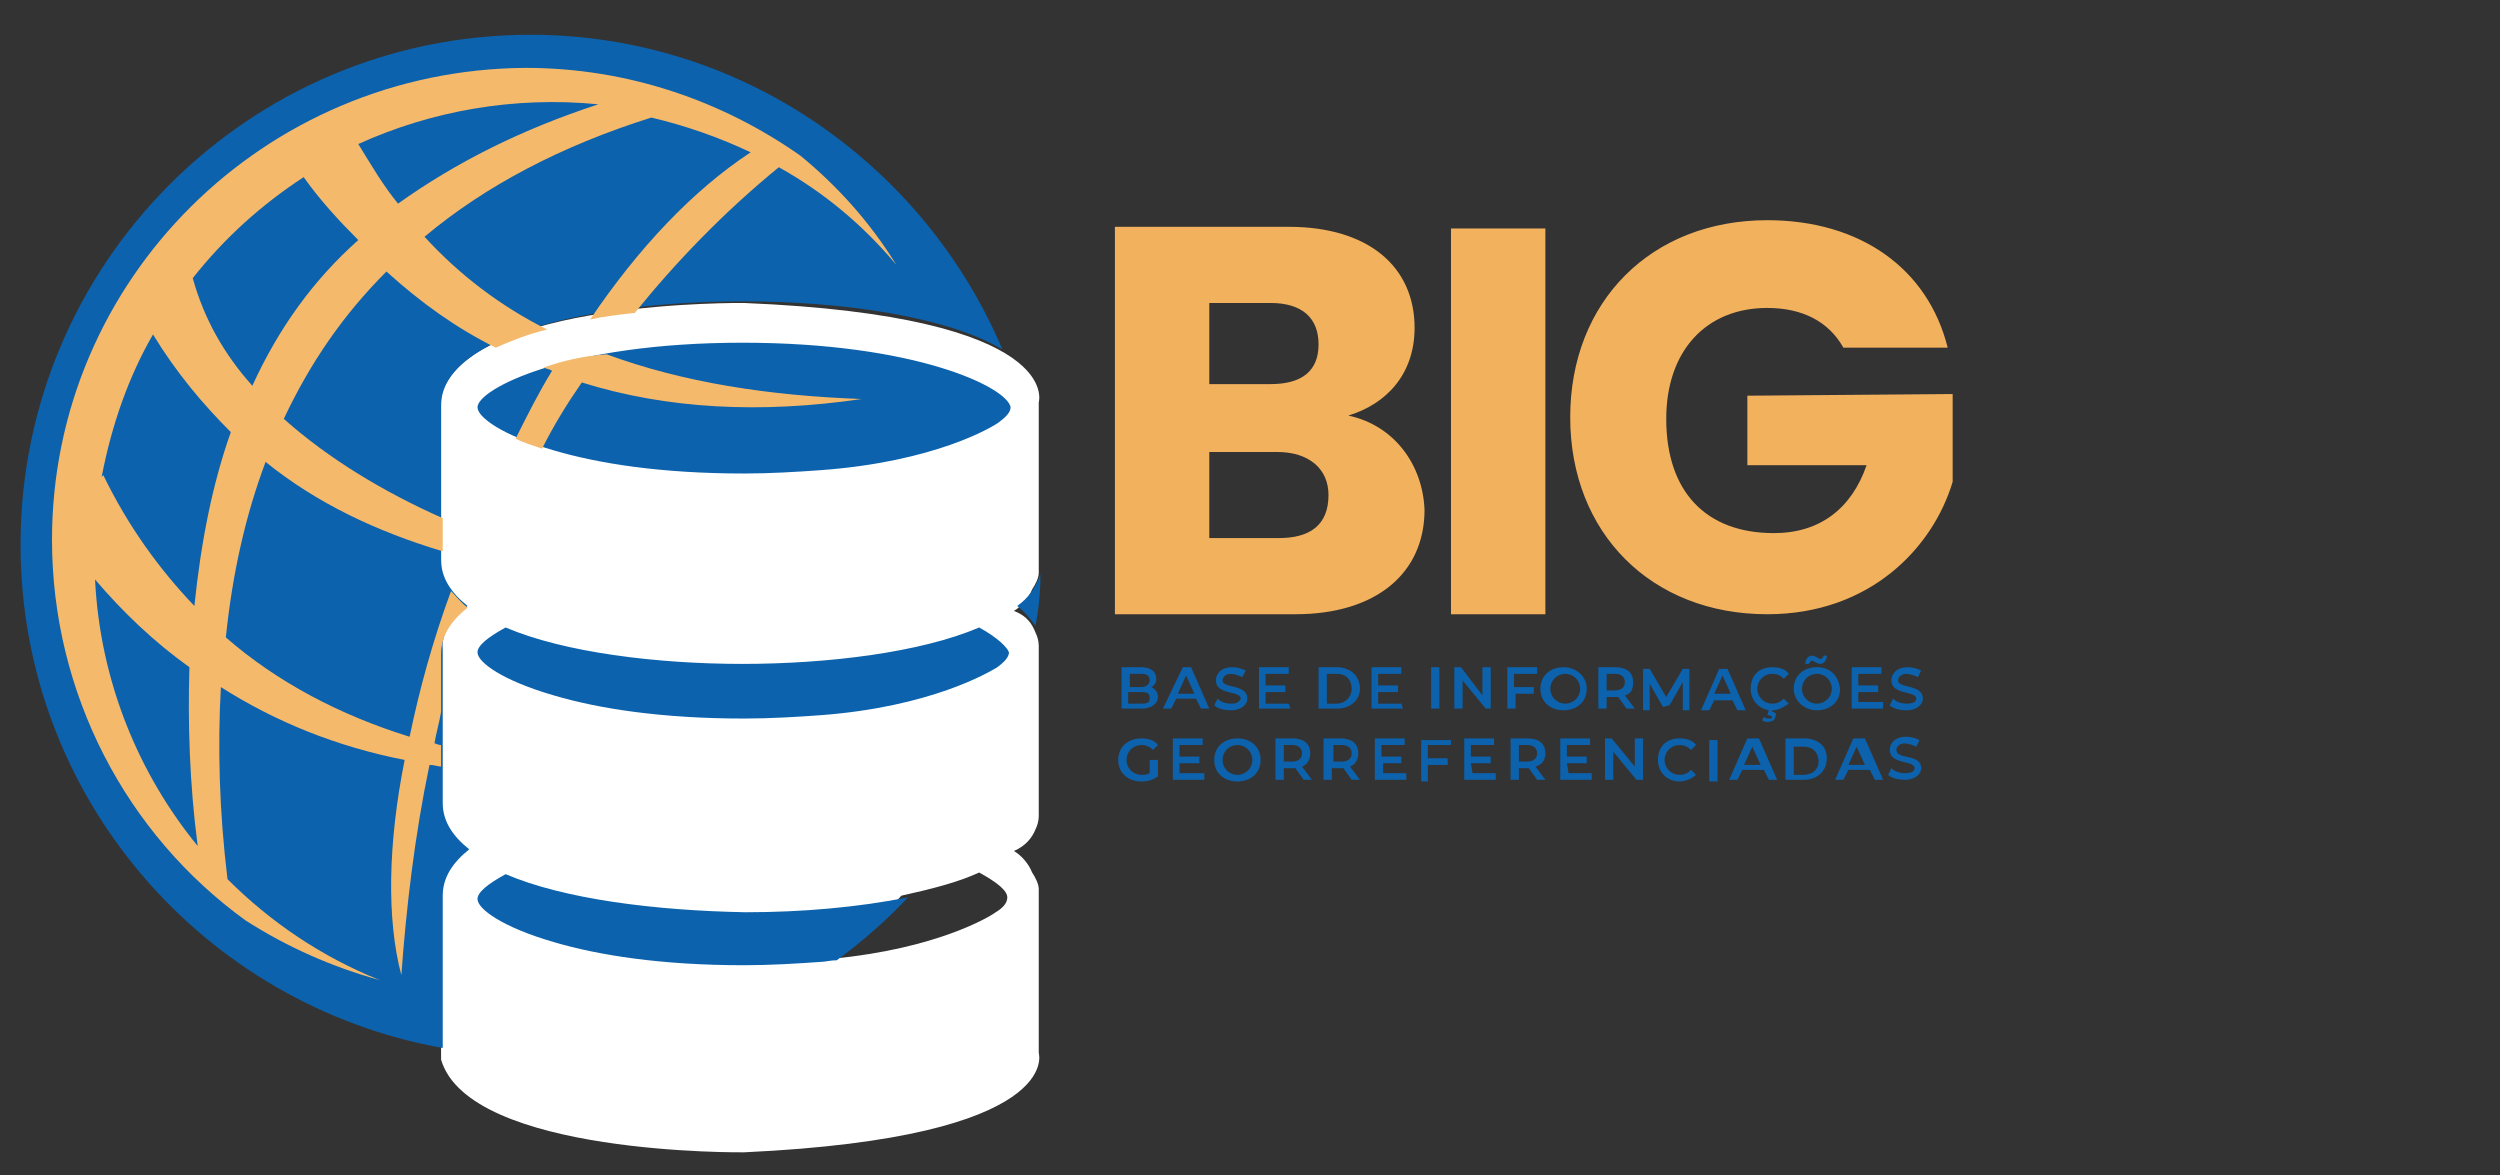 <?xml version="1.0" encoding="UTF-8"?> <svg xmlns="http://www.w3.org/2000/svg" width="151" height="71" viewBox="0 0 151 71" fill="none"><rect x="0" y="0" width="151" height="71" fill="#333333" stroke="none"/><g clip-path="url(#clip0_67_978)"><path d="M62.741 63.5V53.7C62.741 53.4 62.541 53 62.341 52.7C62.141 52.2 61.741 51.7 61.241 51.4C61.941 51.1 62.341 50.6 62.541 50.1C62.641 49.9 62.741 49.6 62.741 49.3V49.2C62.741 49.1 62.741 49.1 62.741 49.1V39.2C62.741 39.2 62.741 39.2 62.741 39.1V39C62.741 38.7 62.641 38.4 62.541 38.2C62.341 37.7 62.041 37.2 61.241 36.9C61.741 36.6 62.141 36.1 62.341 35.6C62.541 35.3 62.741 34.9 62.741 34.6V24.7V24.3C62.741 24.3 64.341 19.1 44.941 18.3C44.941 18.3 28.241 18.1 26.641 23.9V24.7V34.2V34.4C26.641 34.4 26.641 34.6 26.841 35C27.241 36.1 28.041 36.6 28.141 36.7C28.041 36.8 27.941 36.8 27.841 36.9C26.441 38 26.541 38.8 26.541 38.8V39.2V48.7V49.1C26.541 49.1 26.441 50 27.841 51C27.941 51.1 28.041 51.2 28.141 51.2C27.941 51.3 27.141 51.8 26.841 52.9C26.641 53.3 26.641 53.5 26.641 53.5V53.7V63.2V64C28.341 69.8 44.941 69.6 44.941 69.6C64.341 68.7 62.741 63.6 62.741 63.6V63.5ZM60.141 55.1C59.741 55.4 56.541 57.3 50.341 57.9C52.141 56.7 54.441 54.1 54.441 54.1C56.241 53.7 57.841 53.3 59.141 52.7C60.241 53.3 60.841 53.8 60.841 54.2C60.841 54.5 60.641 54.8 60.141 55.1Z" fill="white"></path><path d="M28.241 36.6C27.241 35.8 26.641 34.9 26.641 33.8V24.5C26.641 20.2 36.041 18.2 44.841 18.2C50.841 18.2 57.141 19.1 60.541 21.1C55.841 10 44.841 2.1 32.041 2.1C15.041 2.1 1.241 15.9 1.241 32.9C1.241 48.1 12.241 60.7 26.741 63.3V54.1C26.741 53 27.341 52.1 28.341 51.3C27.341 50.5 26.741 49.6 26.741 48.5V39.2C26.641 38.3 27.241 37.4 28.241 36.6ZM30.541 52.8C29.441 53.4 28.841 53.9 28.841 54.3C28.841 54.9 30.341 56 33.441 56.9C36.141 57.7 39.941 58.3 44.941 58.3C46.541 58.3 48.141 58.2 49.541 58.1C49.841 58.1 50.141 58 50.541 58C52.041 56.9 53.541 55.6 54.841 54.2C51.841 54.8 48.441 55.1 45.041 55.1C39.541 55 34.041 54.3 30.541 52.8ZM44.841 20.7C34.241 20.7 28.841 23.5 28.841 24.6C28.841 25.2 30.341 26.3 33.441 27.2C36.141 28 39.941 28.6 44.941 28.6C46.541 28.6 48.141 28.5 49.541 28.4C56.441 27.9 59.941 25.8 60.341 25.5C60.741 25.2 61.041 24.9 61.041 24.6C60.841 23.4 55.341 20.7 44.841 20.7ZM61.441 36.6C61.941 37 62.241 37.4 62.541 37.8C62.741 36.8 62.841 35.8 62.841 34.7C62.541 35.5 62.141 36.1 61.441 36.6ZM59.141 37.9C55.641 39.4 50.041 40.1 44.841 40.1C39.641 40.1 34.041 39.4 30.541 37.9C29.441 38.5 28.841 39 28.841 39.4C28.841 40 30.341 41.1 33.441 42C36.141 42.8 39.941 43.4 44.941 43.4C46.541 43.4 48.141 43.3 49.541 43.2C56.241 42.7 59.741 40.6 60.241 40.3C60.641 40 60.941 39.7 60.941 39.4C60.841 39.1 60.241 38.5 59.141 37.9Z" fill="#0C62AC"></path><path d="M81.441 25.1C83.741 24.4 85.441 22.6 85.441 19.8C85.441 16.1 82.641 13.7 77.841 13.7H67.341V37.1H78.241C83.141 37.1 86.041 34.6 86.041 30.8C85.941 28.1 84.241 25.7 81.441 25.1ZM73.041 18.3H76.741C78.641 18.3 79.641 19.2 79.641 20.8C79.641 22.4 78.641 23.2 76.741 23.2H73.041V18.3ZM77.241 32.5H73.041V27.3H77.141C79.041 27.3 80.241 28.3 80.241 29.9C80.241 31.7 79.141 32.5 77.241 32.5ZM87.641 37.1H93.341V13.8H87.641V37.1ZM105.541 23.9V28.1H112.741C111.841 30.7 109.941 32.2 107.141 32.2C103.041 32.2 100.641 29.7 100.641 25.3C100.641 21.2 103.041 18.6 106.741 18.6C108.841 18.6 110.441 19.4 111.341 21H117.641C116.441 16.2 112.341 13.3 106.741 13.3C99.741 13.3 94.841 18.2 94.841 25.2C94.841 32.2 99.741 37.1 106.741 37.1C112.941 37.1 116.741 33.1 117.941 29.1V23.8L105.541 23.9Z" fill="#F2B15D"></path><path d="M69.541 41.5C69.741 41.4 69.841 41.2 69.841 41C69.841 40.6 69.541 40.3 68.941 40.3H67.741V42.8H68.941C69.541 42.8 69.941 42.5 69.941 42.1C69.941 41.8 69.741 41.6 69.541 41.5ZM68.241 40.7H68.941C69.241 40.7 69.441 40.8 69.441 41.1C69.441 41.3 69.241 41.5 68.941 41.5H68.241V40.7ZM68.941 42.5H68.141V41.8H68.941C69.341 41.8 69.441 41.9 69.441 42.2C69.441 42.4 69.341 42.5 68.941 42.5ZM71.441 40.3L70.241 42.8H70.741L71.041 42.2H72.241L72.541 42.8H73.041L71.941 40.3H71.441ZM71.141 41.9L71.641 40.8L72.141 41.9H71.141ZM74.341 42.5C74.041 42.5 73.741 42.4 73.541 42.2L73.341 42.6C73.541 42.8 73.941 42.9 74.341 42.9C75.041 42.9 75.341 42.5 75.341 42.2C75.341 41.3 73.841 41.6 73.841 41.1C73.841 40.9 74.041 40.7 74.341 40.7C74.541 40.7 74.841 40.8 75.041 40.9L75.241 40.5C75.041 40.4 74.741 40.3 74.441 40.3C73.741 40.3 73.441 40.7 73.441 41.1C73.441 42 74.941 41.7 74.941 42.2C74.841 42.4 74.741 42.5 74.341 42.5ZM77.841 42.5H76.441V41.8H77.641V41.4H76.441V40.7H77.841V40.3H76.041V42.8H77.941L77.841 42.5ZM82.141 41.6C82.141 40.8 81.541 40.3 80.741 40.3H79.641V42.8H80.741C81.541 42.8 82.141 42.3 82.141 41.6ZM80.141 42.5V40.7H80.741C81.341 40.7 81.641 41.1 81.641 41.6C81.641 42.1 81.241 42.5 80.741 42.5H80.141ZM84.641 42.5H83.241V41.8H84.441V41.4H83.241V40.7H84.641V40.3H82.841V42.8H84.741L84.641 42.5ZM86.941 40.3H86.441V42.8H86.941V40.3ZM90.041 42.8V40.3H89.541V42L88.241 40.3H87.841V42.8H88.341V41.1L89.741 42.8H90.041ZM91.441 41.9H92.641V41.5H91.441V40.7H92.841V40.3H91.041V42.8H91.541V41.9H91.441ZM95.841 41.6C95.841 40.9 95.241 40.3 94.441 40.3C93.641 40.3 93.041 40.8 93.041 41.6C93.041 42.4 93.641 42.9 94.441 42.9C95.341 42.9 95.841 42.3 95.841 41.6ZM93.641 41.6C93.641 41.1 94.041 40.7 94.541 40.7C95.041 40.7 95.441 41.1 95.441 41.6C95.441 42.1 95.041 42.5 94.541 42.5C94.041 42.5 93.641 42.1 93.641 41.6ZM97.041 42.1H97.641H97.741L98.241 42.8H98.741L98.141 42C98.541 41.9 98.641 41.6 98.641 41.2C98.641 40.6 98.241 40.3 97.541 40.3H96.541V42.8H97.041V42.1ZM97.041 40.7H97.541C97.941 40.7 98.141 40.9 98.141 41.2C98.141 41.5 97.941 41.7 97.541 41.7H97.041V40.7ZM100.841 42.6L101.641 41.2V42.9H102.041V40.4H101.641L100.641 42.1L99.641 40.4H99.241V42.9H99.641V41.3L100.441 42.7L100.841 42.6ZM104.641 42.3L104.941 42.9H105.441L104.341 40.4H103.841L102.741 42.9H103.241L103.541 42.3H104.641ZM104.041 40.8L104.541 41.9H103.541L104.041 40.8ZM107.041 43V42.9C107.441 42.9 107.741 42.7 108.041 42.5L107.741 42.2C107.541 42.4 107.341 42.5 107.041 42.5C106.541 42.5 106.141 42.1 106.141 41.6C106.141 41.1 106.541 40.7 107.041 40.7C107.341 40.7 107.541 40.8 107.741 41L108.041 40.7C107.841 40.4 107.441 40.3 107.041 40.3C106.241 40.3 105.741 40.8 105.741 41.6C105.741 42.3 106.241 42.8 106.841 42.9L106.741 43.2H106.841C106.941 43.2 107.041 43.3 107.041 43.3C107.041 43.4 106.941 43.4 106.841 43.4C106.741 43.4 106.641 43.4 106.541 43.3L106.441 43.5C106.541 43.6 106.641 43.6 106.741 43.6C107.041 43.6 107.241 43.5 107.241 43.2C107.341 43.2 107.241 43 107.041 43ZM109.441 39.9C109.541 39.9 109.741 40.1 109.941 40.1C110.141 40.1 110.341 39.9 110.341 39.6H110.141C110.141 39.7 110.041 39.8 109.941 39.8C109.841 39.8 109.641 39.6 109.441 39.6C109.241 39.6 109.041 39.8 109.041 40.1H109.241C109.341 40 109.341 39.9 109.441 39.9ZM109.741 40.3C108.941 40.3 108.341 40.8 108.341 41.6C108.341 42.3 108.941 42.9 109.741 42.9C110.541 42.9 111.141 42.4 111.141 41.6C111.041 40.8 110.541 40.3 109.741 40.3ZM109.741 42.5C109.241 42.5 108.841 42.1 108.841 41.6C108.841 41.1 109.241 40.7 109.741 40.7C110.241 40.7 110.641 41.1 110.641 41.6C110.641 42.1 110.241 42.5 109.741 42.5ZM112.241 41.8H113.441V41.4H112.241V40.7H113.641V40.3H111.841V42.8H113.741V42.4H112.241V41.8ZM115.141 42.5C114.841 42.5 114.541 42.4 114.341 42.2L114.141 42.6C114.341 42.8 114.741 42.9 115.141 42.9C115.841 42.9 116.141 42.5 116.141 42.2C116.141 41.3 114.641 41.6 114.641 41.1C114.641 40.9 114.841 40.7 115.141 40.7C115.341 40.7 115.641 40.8 115.841 40.9L116.041 40.5C115.841 40.4 115.541 40.3 115.241 40.3C114.541 40.3 114.241 40.7 114.241 41.1C114.241 42 115.741 41.7 115.741 42.2C115.741 42.4 115.541 42.5 115.141 42.5ZM68.941 45C69.241 45 69.441 45.1 69.641 45.3L69.941 45C69.741 44.7 69.341 44.6 68.941 44.6C68.141 44.6 67.541 45.1 67.541 45.9C67.541 46.7 68.141 47.2 68.941 47.2C69.341 47.2 69.641 47.1 69.941 46.9V45.9H69.441V46.7C69.241 46.8 69.141 46.8 68.941 46.8C68.441 46.8 68.041 46.4 68.041 45.9C68.041 45.4 68.441 45 68.941 45ZM71.241 46.1H72.441V45.7H71.241V45H72.641V44.6H70.841V47.1H72.741V46.7H71.241V46.1ZM74.741 44.6C73.941 44.6 73.341 45.1 73.341 45.9C73.341 46.7 73.941 47.2 74.741 47.2C75.541 47.2 76.141 46.7 76.141 45.9C76.141 45.1 75.541 44.6 74.741 44.6ZM74.741 46.8C74.241 46.8 73.841 46.4 73.841 45.9C73.841 45.4 74.241 45 74.741 45C75.241 45 75.641 45.4 75.641 45.9C75.641 46.4 75.241 46.8 74.741 46.8ZM79.141 45.5C79.141 44.9 78.741 44.6 78.041 44.6H77.041V47.1H77.541V46.4H78.141H78.241L78.741 47.1H79.241L78.641 46.3C78.941 46.2 79.141 45.9 79.141 45.5ZM78.041 46H77.541V45H78.041C78.441 45 78.641 45.2 78.641 45.5C78.641 45.8 78.441 46 78.041 46ZM82.041 45.5C82.041 44.9 81.641 44.6 80.941 44.6H79.941V47.1H80.441V46.4H81.041H81.141L81.641 47.1H82.141L81.541 46.3C81.841 46.2 82.041 45.9 82.041 45.5ZM81.041 46H80.541V45H81.041C81.441 45 81.641 45.2 81.641 45.5C81.641 45.8 81.441 46 81.041 46ZM83.441 46.1H84.641V45.7H83.441V45H84.841V44.6H83.041V47.1H84.941V46.7H83.541V46.1H83.441ZM85.741 47.2H86.241V46.2H87.441V45.8H86.241V45H87.641V44.7H85.841V47.2H85.741ZM88.841 46.1H90.041V45.7H88.841V45H90.241V44.6H88.441V47.1H90.341V46.7H88.941L88.841 46.1ZM93.341 45.5C93.341 44.9 92.941 44.6 92.241 44.6H91.241V47.1H91.741V46.4H92.241H92.341L92.841 47.1H93.341L92.741 46.3C93.141 46.2 93.341 45.9 93.341 45.5ZM92.241 46H91.741V45H92.241C92.641 45 92.841 45.2 92.841 45.5C92.841 45.8 92.641 46 92.241 46ZM94.641 46.1H95.841V45.7H94.641V45H96.041V44.6H94.241V47.1H96.141V46.7H94.741L94.641 46.1ZM98.741 46.3L97.341 44.6H96.941V47.1H97.441V45.4L98.841 47.1H99.241V44.6H98.741V46.3ZM101.441 45C101.741 45 101.941 45.1 102.141 45.3L102.441 45C102.241 44.7 101.841 44.6 101.441 44.6C100.641 44.6 100.141 45.1 100.141 45.9C100.141 46.7 100.741 47.2 101.441 47.2C101.841 47.2 102.241 47 102.441 46.8L102.141 46.5C101.941 46.7 101.741 46.8 101.441 46.8C100.941 46.8 100.541 46.4 100.541 45.9C100.541 45.4 100.941 45 101.441 45ZM103.241 47.2H103.741V44.7H103.241V47.2ZM105.541 44.6L104.441 47.1H104.941L105.241 46.5H106.541L106.841 47.1H107.341L106.241 44.6H105.541ZM105.341 46.2L105.841 45.1L106.341 46.2H105.341ZM108.941 44.6H107.841V47.1H108.941C109.741 47.1 110.341 46.6 110.341 45.8C110.341 45 109.741 44.6 108.941 44.6ZM108.941 46.8H108.341V45.1H108.941C109.541 45.1 109.841 45.5 109.841 46C109.841 46.5 109.441 46.8 108.941 46.8ZM111.941 44.6L110.841 47.1H111.341L111.641 46.5H112.941L113.241 47.1H113.741L112.641 44.6H111.941ZM111.641 46.2L112.141 45.1L112.641 46.2H111.641ZM114.541 45.3C114.541 45.1 114.741 44.9 115.041 44.9C115.241 44.9 115.541 45 115.741 45.1L115.941 44.7C115.741 44.6 115.441 44.5 115.141 44.5C114.441 44.5 114.141 44.9 114.141 45.3C114.141 46.2 115.641 45.9 115.641 46.4C115.641 46.6 115.441 46.7 115.041 46.7C114.741 46.7 114.441 46.6 114.241 46.4L114.041 46.8C114.241 47 114.641 47.1 115.041 47.1C115.741 47.1 116.041 46.7 116.041 46.4C116.041 45.5 114.541 45.9 114.541 45.3Z" fill="#0C62AC"></path><path d="M32.841 22.2C33.041 22.3 33.241 22.3 33.341 22.4C32.541 23.7 31.841 25.1 31.141 26.5C31.541 26.7 32.141 26.9 32.741 27.1C33.441 25.7 34.241 24.4 35.141 23.1C40.241 24.7 45.941 25 52.041 24.1C46.441 23.9 41.241 23.1 36.641 21.4C35.241 21.5 33.941 21.8 32.841 22.2ZM48.341 9.4C43.641 6.1 37.941 4.1 31.741 4.1C15.941 4.2 3.141 16.9 3.141 32.6C3.141 41.9 7.641 50.4 14.841 55.6C17.341 57.2 20.041 58.4 22.941 59.2C19.441 57.8 16.341 55.7 13.741 53.1C13.241 49 13.141 45.1 13.341 41.5C16.641 43.6 20.341 45.1 24.441 45.9C23.441 50.9 23.341 55.5 24.241 58.9C24.541 54.8 25.041 50.5 25.941 46.2C26.241 46.2 26.441 46.3 26.641 46.3V45C26.441 45 26.341 44.9 26.241 44.9C26.341 44.3 26.541 43.6 26.641 43V39.5C26.641 38.4 27.241 37.5 28.241 36.7C27.841 36.4 27.541 36 27.241 35.7C26.141 38.7 25.341 41.6 24.741 44.5C20.541 43.2 16.741 41.2 13.641 38.5C14.041 34.6 14.841 31.1 16.041 27.9C19.141 30.4 22.741 32.1 26.741 33.3V31.3C23.141 29.7 19.841 27.7 17.141 25.3C18.741 21.9 20.741 19 23.341 16.4C25.441 18.3 27.541 19.8 29.941 21C30.841 20.6 31.841 20.2 33.041 19.9C30.241 18.5 27.741 16.6 25.641 14.3C29.341 11.2 33.941 8.8 39.341 7.1C41.441 7.6 43.441 8.3 45.341 9.2C41.841 11.5 38.541 15 35.641 19.3C36.541 19.1 37.441 19 38.341 18.9C40.841 15.8 43.741 12.8 47.041 10.1C49.741 11.6 52.141 13.6 54.141 16C52.541 13.4 50.541 11.2 48.341 9.4ZM5.741 35C7.441 37 9.341 38.8 11.441 40.3C11.341 43.6 11.441 47.3 11.941 51.1C8.341 46.7 6.041 41.1 5.741 35ZM11.741 36.6C9.641 34.4 7.741 31.8 6.241 28.7L6.141 28.8C6.741 25.7 7.741 22.8 9.241 20.2C10.641 22.5 12.241 24.4 13.941 26.1C12.841 29.2 12.141 32.7 11.741 36.6ZM15.241 23.3C13.541 21.4 12.341 19.3 11.641 16.8C13.541 14.4 15.741 12.4 18.341 10.7C19.341 12.1 20.441 13.3 21.641 14.5C18.941 16.9 16.841 19.8 15.241 23.3ZM24.041 12.3C23.141 11.2 22.441 10 21.641 8.7C26.041 6.7 31.041 5.8 36.141 6.3C31.541 7.8 27.541 9.8 24.041 12.3Z" fill="#F5B96C"></path></g><defs><clipPath id="clip0_67_978"><rect width="150" height="70" fill="white" transform="translate(0.241 0.7)"></rect></clipPath></defs></svg> 